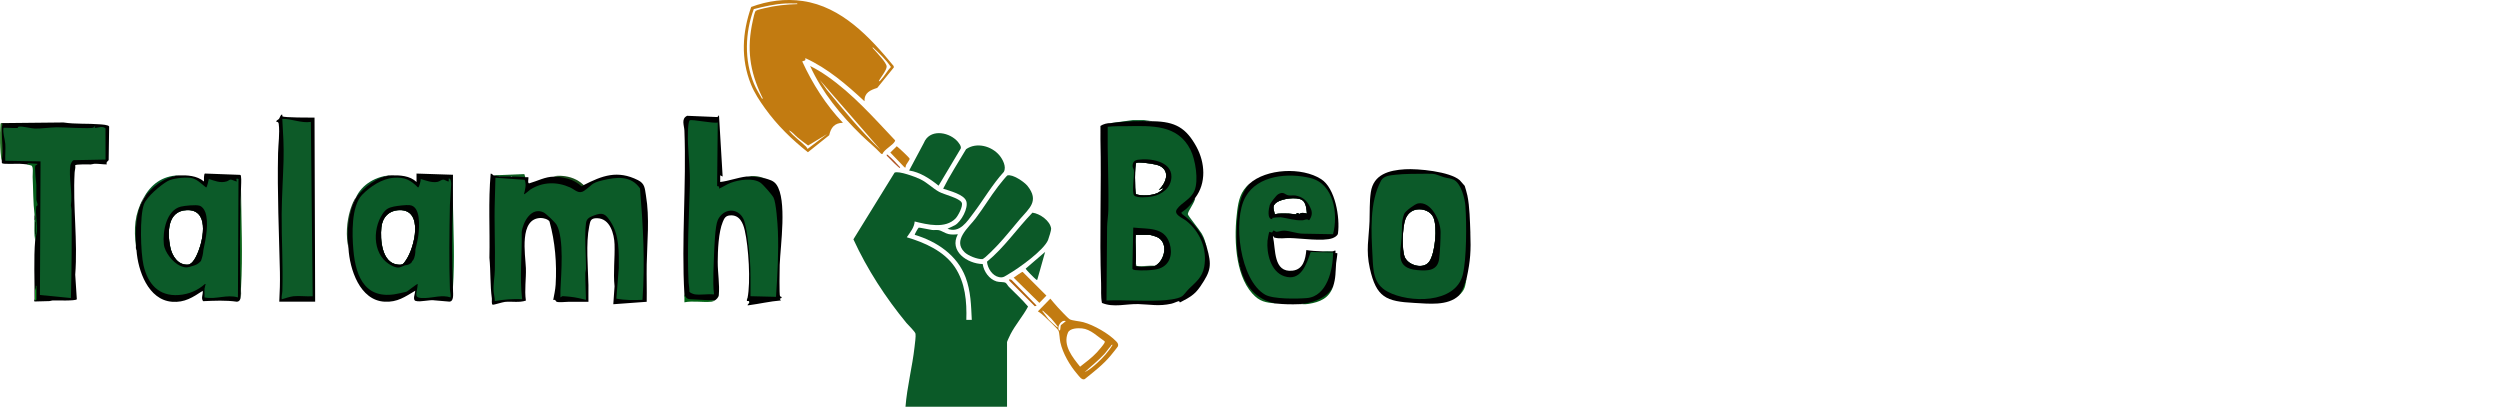 <?xml version="1.0" encoding="UTF-8"?> <svg xmlns="http://www.w3.org/2000/svg" xmlns:v="https://vecta.io/nano" id="Ebene_1" version="1.1" viewBox="0 0 850 138.31"><path d="M48.9,67.47c-1.63,2.45-2.46,10.09-2.49,13.11,0,.85.23,1.59.23,2.48,0,.4.2.83-.42.72-.74-6.04-.5-10.85,2.48-16.32h.21Z" fill="#125522"></path><path d="M260.16,60.65c-2.09.44-4.28-.65-6.4-.62,2.79-.34,3.75-.23,6.4.62Z" fill="#1d4c20"></path><path d="M254.59,102.37c1-.06,2.04-.37,3.1-.21-.69.83-2.13.68-3.1,1.03.12-.32.29-.48,0-.83Z" fill="#499b74"></path><path d="M46.43,85.02c-.33-.15-.17-.57-.21-.83.32.14.19.56.21.83Z" fill="#125522"></path><path d="M253.96,101.95c0-.23-.05-.52.21-.62-.04.21.08.5-.21.62Z" fill="#499b74"></path><path d="M167.85,59.62l1.88.17.09.25c.02-.14.03-.24.06-.25.41-.03,3.6-.17,3.73-.02.07.07.11.17.13.28.87-.48,3.33-.53,4.37-.25l.48.46c.23.02.98-.05,1.03,0,.22.21-.4,2.11.31,2.08,2.77-.78,5.43-2.26,8.36-2.28,3.33-.3,6.89.58,9.48,2.82.22-.13.43-.1.64.07,6.33-3.24,11.54-5.22,18.52-1.69,2.34,1.18,2.28,2.73,2.69,5.16,1.31,7.78.4,15.71.26,23.48-.07,4.23.07,8.48,0,12.71l-11.36.83.43-6.08c-.5-4.69.15-9.65,0-14.27-.12-3.57-1.52-8.82-5.93-8.9-2.24-.04-2.32.93-2.69,2.78-1.18,5.75-.39,13.99-.26,19.96.04,1.89-.05,3.8,0,5.69-2.31,0-4.62,0-6.93,0-.92,0-3.05.28-3.89-.02-.31-.11-.31-.9-1.16-.59.32-1.68.73-3.55.83-5.26.43-7.1-.18-14.63-2.1-21.46-.47-.78-2.11-1.19-2.97-1.18-7.45.15-5.23,12.38-5.05,17.04.13,3.7-.53,7.38,0,11.05-2.28.78-4.74.21-7.1.44-.76.07-3.89,1.05-4.14.98-.55-.13-.26-1.63-.33-2.14-.62-4.58-.38-9.2-.83-13.83.21-9.53-.43-19.12.43-28.61.48-.05.64.43,1.03.62h0Z"></path><path d="M167.85,59.62l10.42-.43.33,1.04c-1.52-.15-3.38-.21-4.85-.21h-3.93c-.28,0-1.66-.27-1.96-.42h0Z" fill="#0e5e21"></path><path d="M198.41,62.93c-.21.11-.45.44-.69.39-1.28-1.13-3.01-2.13-4.68-2.57-1.26-.33-3.48-.73-4.75-.73.74-.33,1.99-.28,2.8-.22,2.74.19,5.36,1.15,7.33,3.11h0Z" fill="#194b1b"></path><path d="M178.18,66.02c.15.16,1.77-1.33,2.08-1.53,4.18-2.7,9.06-2.78,13.54-.78,1.69.75,2.92,2.43,4.8,1.16,2.72-1.83,2.28-2.63,6.17-3.54,4.78-1.13,9.67-1.79,12.84,2.73,1.03,12.61,1.75,25.26.83,37.89-2.98.1-5.94.16-8.88-.42l.83-10.42c.03-5.38.23-11.12-2.82-15.79-1.72-2.63-2.64-3.24-5.72-2.03-1.36.53-2.39.96-2.61,2.55-.58,4.27.02,10.92,0,15.48,0,.53-.23,1.04-.23,1.63-.02,3.01.17,5.99.22,8.99-1.72-.42-3.5-.85-5.27-1.03-.44-.04-2.43-.25-2.68-.22-.33.05-.46.33-.73.42.02-.86-.04-1.73,0-2.58.24-5.47,1.3-17.35-1.28-22.06-.44-.82-3.63-3.85-4.43-4.24-4.18-2.03-7.08,3.28-7.46,6.73.16,7.59-.77,15.22.15,22.77-3.13-.12-6.22.07-9.29.63,0-1.1-.35-2.33-.41-3.41-.13-2.41.37-4.83.42-7.22.18-8.01-.28-15.96,0-23.96l.2-7.34,9.92.71c.69,1.6.18,3.27-.22,4.86v.02Z" fill="#0c5b28"></path><path d="M232.7,100.09c-1.07-18.3.72-37.25,0-55.67-.07-1.78-1.19-4.04.93-5.05l10.3.43.53-.63,1.24,20.85-.83-.41v2.27c3.03-.37,5.85-1.49,8.88-1.86,2.14.02,4.28.23,6.4.62,1.46.47,2.83.73,3.81,2.08,3.73,5.13,1.38,20.82,1.14,27.34-.05,1.31-.17,10.2.11,10.65.11.17.71.13.52.51-.23.48-1.04,0-.21.93-3.7.29-7.38,1.17-11.06,1.65-.67.09.04-.44.11-.62.35-.33.33-.53,0-.83-.21,0-.42,0-.62,0,0-.13,0-.28,0-.41l.21-.62c1.12-5.48.34-17.37-.93-22.93-.59-2.62-1.8-5.38-4.96-5.16-1.58.11-1.99.92-2.53,2.23-1.46,3.49-1.7,9.76-1.71,13.58s.7,7.6.36,11.34c-.07.69-.83,1.48-1.38,1.78-3.08.35-6.38.14-9.43-.28-.56-.34-.86-.94-.9-1.79h0Z"></path><path d="M243.02,102.16c-.45.25-.57.35-1.13.42-2.93.31-6.27-.39-9.19.21-.04-.89.05-1.8,0-2.68.41.82.6,1.37,1.6,1.61l8.73.46h0Z" fill="#026214"></path><path d="M236.31,100.09c-.45-.06-1.78-.51-1.93-.97.09-1.03-.21-2.08-.26-3.05-.55-11.06.13-22.01.43-33.04.13-4.93-.41-9.25-.63-14.06-.06-1.23-.2-7.53.61-8.06.66-.44,8.07,1.17,9.51.73l-.22,21.58c.04.21.97-.16.63.93,1.35-.57,2.56-1.43,3.93-1.96,2.79-1.08,7.58-1.84,10.18-.07.92.63,3.92,4.08,4.44,5.06.89,1.68,1.39,9.06,1.48,11.32.31,7.4-.17,15.04-.63,22.42l-8.68-.21c-.02-4.23.11-8.48-.21-12.7-.21-2.86-1.08-11.45-2.23-13.67-2.03-3.92-6.85-3.48-8.68.48-.93,2.02-1.15,9.13-1.28,11.73l-.21,6.19c-.05,2.4-.1,4.98.22,7.34-2.03-.19-4.53.27-6.51,0h.02Z" fill="#0b5b28"></path><path d="M94.95,102.58c.18-3.33.29-6.68.22-10.03-.31-13.65-.92-26.71-.63-40.48.07-3.16.63-6.76.23-9.92-.13-1.01-.83-.58-.84-.82.06-.5.63-.55.93-.93s.53-1.48,1.03-1.44c.23.02,0,.45.13.58.48.49,9.57.43,10.92.45l.21,62.58s-12.18,0-12.18,0Z" fill="#000100"></path><path d="M99.81,100.72c-1.18.12-2.85.7-4.03,1.03-.14-.95.18-1.85.22-2.78.28-8.64-.3-17.54-.23-26.24.05-6.13.47-12.23.64-18.36.13-4.65-.16-9.32-.43-13.95,3.33-.05,6.3,1.51,9.71,1.03l.62,59.27c-2.09.15-4.45-.21-6.51,0h0Z" fill="#0d5a28"></path><path d="M.38,41.86l21.18-.22c4.09.62,8.27.29,12.38.63.7.06,2.97.16,3.17.76l-.16,11.33c-.05.42-1.01.6-.64,1.54-1.33,0-2.69-.23-4.03-.22-.49,0-.94.21-1.43.23-.68.02-5.21-.15-5.28.32.17.86-.16,1.65-.2,2.45-.63,11.56,1.1,23.13.21,34.71l.54,8.36c-.48.63-6.88.37-8.08.4-.44,0-.84.2-1.23.22l-4.83.13c-.67.02-.22-.48-.22-.84.04-6.15-.33-13.98.2-19.93.32-3.73.25-7.49-.03-11.25.53-.99.5-1.19.1-2.27-.08-3.93-.23-7.84-.43-11.72l.14-.39c-1.13-.3-1.95-.37-2.45-.2-.72-.1-2.01-.18-2.78-.22-.91-.05-5.51.22-5.8-.19-.18-.23-.04-.61-.09-.83-.19-4.34-.27-8.61-.21-12.8h-.02Z" fill="#000100"></path><path d="M9.25,55.9l.21-.41,3.3.21c-.05.35-.58.38-.73.62-.35.58.27,5.42.32,6.5v4.97c.05.63.43,1.31.43,1.88,0,.38-.39.18-.45.59-.34,2.65.44,5.74.23,8.48-.08.91-.54,2.16-.62,3-.37-2.19-.21-4.57-.21-6.82.16-.66.16-1.35,0-2.07-.48-3.86-.43-8.68-.63-12.69-.04-.85.35-3.53-.45-3.88-.18-.08-1.18-.33-1.4-.36h0Z" fill="#065f1c"></path><path d="M.38,41.86c.79.33.23.97.21,1.55-.1,3.7.63,7.56,0,11.25-.66-2.97-.69-9.19-.43-12.31.02-.2,0-.43.22-.5H.38Z" fill="#246f24"></path><path d="M11.73,74.9v-2.07c.07.54.56,1.52,0,2.07Z" fill="#000100"></path><path d="M32.18,43.51c1.25-.02,2.62-.81,3.69.13l.02,10.61-10.84.21c-.5.09-1.04,1.27-1.13,1.77-.61,3.88.81,9.53.18,13.63.05.56.22,1.06.23,1.63.12,9.94.03,19.94-.22,29.85l-10.53-1.04.2-45.43-11.98-.21c-.1-1.85.14-3.84,0-5.68s-.89-3.62-.62-5.48c.17-.17,3.95.11,4.66.02.38-.05.27-.38.44-.43,1.19-.29,4.17.59,5.54.62,2.28.04,5.11-.38,7.43-.43,2.07-.03,11.48.58,12.5.11.17-.08.53-.62.63-.52l-.21.62h0Z" fill="#0d5b28"></path><path d="M11.94,102.16v-3.41c0-.28.43-1.05.21-1.55h.21v4.64s-.28.33-.42.31h0Z" fill="#11a421"></path><path d="M11.94,75.52h.21v4.13h-.21v-4.13Z" fill="#000100"></path><path d="M307.87,138.3c.53-6.83,2.33-13.58,3.08-20.37.12-1.04.47-3.58.33-4.44-.12-.74-2.46-2.93-3.09-3.69-7.13-8.67-13.33-18.22-18.03-28.43l14-22.68c1.41-.68,7.19,1.48,8.72,2.23,2.47,1.21,4.23,3.1,6.43,4.31,1.7.93,6.94,2.11,7.68,3.68.53,1.16-1.22,4.44-2.08,5.34-3.48,3.62-9.63,2.12-13.92,1.05-.13,2.08-1.57,3.73-2.68,5.37,6.03,1.78,12.64,4.69,16.28,10.06s4.16,11.83,3.96,18.03h1.86c-.25-5-.32-9.75-2.12-14.51-2.86-7.53-9.81-12.19-17.29-14.41-.08-.12,1.18-2.4,1.38-2.45.22-.06,3.83.71,4.52.8s1.47-.07,2.22.05c1.04.18,2.21,1.1,3.4,1.35,1.03.22,2.13.17,3.15.05-3.08,5.74,3.25,10.05,8.45,10.13.35,2.53,2.21,5.16,4.72,5.92.99.3,2.43.1,3.05.46.39.23.76,1,1.12,1.36,2.18,2.21,4.58,4.37,6.53,6.72-1.7,3.21-4.28,6.15-5.94,9.35-.2.38-1.21,2.53-1.21,2.72v21.99h-34.48l.02.03Z" fill="#0b5a28"></path><path d="M342.5,59.65c1.77-.53,5.77,2.19,6.87,3.59,4.07,5.13.53,7.62-2.58,11.25-2.44,2.86-4.87,5.94-7.43,8.68-.73.78-4.68,4.9-5.36,4.93-1.71.08-4.85-1.16-6.08-2.38-4.09-4.04,1.43-8.35,3.78-11.46,2.68-3.53,4.98-7.39,7.68-10.91.38-.49,2.88-3.63,3.13-3.71Z" fill="#0b5928"></path><path d="M322.12,77.79l2.58-1.23c2.14-1.22,4.64-5.87,3.83-8.18s-5.69-3.48-7.86-4.23c2.31-4.61,5.18-8.98,7.8-13.43,3.56-2.47,8.65-1.08,11.31,2.07,1.16,1.38,2.48,3.93,1.52,5.65-3.93,4.31-6.83,9.4-10.33,14.03-2.17,2.87-4.66,6.93-8.84,5.3h0Z" fill="#0c5a28"></path><path d="M335.57,88.98c5.88-4.81,10.18-11.23,15.46-16.67,2.51.29,6.06,2.78,6.36,5.43.06.51-.79,3.18-1.04,3.83-1.38,3.48-9.99,9.65-13.39,11.59-1.23.7-1.77,1.38-3.3,1.06-2.3-.47-3.89-3.04-4.08-5.24Z" fill="#0c5928"></path><path d="M309.11,57.97l4.99-9.36c1.89-4.72,8.03-3.9,11.12-.88.57.56,1.98,2.2,1.31,2.98l-7.41,12.42c-2.87-2.33-6.33-4.62-10.02-5.16h0Z" fill="#0c5b29"></path><path d="M347.72,92.46l8.06,8.05-2.4,2.46-8.74-8.56c.44-.29,2.87-2.1,3.08-1.96h0Z" fill="#c27b11"></path><path d="M352.67,95.13c-.32.08-.34-.08-.52-.2-.39-.27-3.47-3.37-3.41-3.61l6.61-5.68-2.68,9.5h0Z" fill="#0e5d2b"></path><path d="M307.87,56.93c-.09.09-.28.02-.43-.13l-4.73-4.93,2.19-2.15c.61.44,4.31,3.88,4.38,4.25.06.32-.95,1.62-1.18,2.06-.16.29-.2.88-.23.91h0Z" fill="#c27b11"></path><path d="M343.22,95.51c-.5-.87.63-.56.99-.07l8.25,8.47-.62.21-8.63-8.62h0Z" fill="#b3620c"></path><path d="M306.01,57.14c-.2.22-3.83-3.46-4.13-3.82-.19-.23-.5-.33-.41-.73.39-.09.49.22.73.41.96.8,2.6,2.45,3.41,3.41.19.23.5.33.41.73h0Z" fill="#b15524"></path><path d="M303.85,22.45c-8.03-9.77-17.69-20.18-30.88-22.1-6-.88-11.89-.09-17.56,2.01-3.06,8.68-3.58,17.64-.1,26.28,1.23,3.05,2.95,5.62,4.85,8.27,4.07,5.66,9.06,10.53,14.53,14.85l7.24-5.78c.57-2.61,1.83-4.19,4.66-4.23-5.78-6.07-10.33-13.25-13.83-20.86.72-.41,1.24-.03,1.03-1.13,7.64,3.46,14.04,9.02,20.13,14.66-.07-2.9,1.95-3.78,4.34-4.53l5.65-6.97-.07-.48h0ZM259.99,2.77c-.69.18-2.53.56-3.02.91-.38.28-.87,2.66-1.01,3.33-2.13,9.54-1.09,17.1,3.06,25.78.1.21.52.71.1.83-.95-1.7-2.03-3.36-2.78-5.17-3.32-7.93-3.03-17.37-.06-25.35,3.48-.89,7.08-1.71,10.69-1.91,1.07-.06,2.33-.04,3.41,0,.25,0,.77-.16.72.21-3.64.08-7.57.5-11.11,1.38ZM274.76,49.47l6.47-3.89-6.52,4.95h-.3c-.02-.3-.2-.52-.41-.73-1.88-1.85-4.15-3.35-5.79-5.47,1.13.42,1.92,1.54,2.79,2.27,1.21,1,2.48,1.95,3.75,2.87h0ZM299.48,27.18c-.22.22-.3.53-.7.43.55-1.23,2.76-3.75,2.68-5.04-.08-1.33-3.38-4.68-4.33-5.8-.19-.23-.5-.33-.41-.73,2.21,2.04,4.5,4.23,6.19,6.72-1.23,1.31-2.22,3.17-3.43,4.42ZM304.27,47.64c-7.24-7.66-14.34-15.72-23.06-21.77-1.83-1.27-3.76-2.45-5.77-3.43,4.08,8.98,10.42,16.71,17.44,23.54,2.19,2.13,4.62,4.06,6.71,6.3l.42.1c.59-1.54,3.56-2.99,4.25-4.33.08-.16.14-.25,0-.41h0ZM281.02,30.39l-2.28-3.19,20.65,23.75c-6.7-6.3-12.51-13.48-18.38-20.55h0ZM379.53,116.09c-2.54-2.68-7.65-5.58-11.21-6.55-1.18-.33-3.88-.53-4.6-.98-.78-.48-3.32-3.28-4.13-4.13-.83-.88-1.68-1.97-2.48-2.89l-4.23,4.33c.73.38,1.64,1.17,2.28,1.76.83.77,4.37,4.09,4.72,4.78s.39,2.89.62,3.93c.84,3.83,3.27,7.97,5.82,10.91.59.68,1.5,2.09,2.47,1.66,3.09-2.48,6.23-4.89,8.79-7.95.35-.42,2.48-3.05,2.54-3.25.2-.66-.15-1.17-.58-1.62v.02ZM359.7,111.24c-.1,0-.22.03-.31,0-.18-.07-2.58-2.33-2.9-2.68l-2.17-2.89c.39-.09.49.22.73.41.63.53,1.74,1.55,2.3,2.14.25.26,2.5,2.9,2.34,3.03h0ZM360.84,110.43c-.44.07-.12,2.43-.73,1.85-.93-.89.66-3.79,2.27-3.09l-1.54,1.25h0ZM367.23,124.67c-2.53-3.13-5.95-7.27-4.13-11.56.65-1.53,3.32-1.59,4.76-1.46,2.98.28,5.35,2.82,7.71,4.38.12.2,0,.4-.07.59-.28.59-2.03,2.63-2.58,3.21-1.68,1.81-3.76,3.32-5.68,4.84h0ZM373.02,123.44c-1.22,1.11-2.75,2.44-4.24,3.09,2.24-2.07,4.65-3.93,6.72-6.19.74-.81,1.37-1.83,2.13-2.63.2-.21.21-.58.66-.48-1.33,2.27-3.31,4.43-5.26,6.2h0Z" fill="#c27b11"></path><path d="M495.99,100.51l2.68-5.99c-.62,2.87-.33,3.81-2.68,5.99Z" fill="#127820"></path><path d="M499.93,79.13c-.15-3.83-.24-8.91-1.01-12.62-.08-.41-.82-3.18-.92-3.32-.08-.12-1.5-1.75-1.69-1.92-3.33-2.95-14.23-3.99-18.6-3.72-5.4.33-10.73,1.69-11.63,7.78-.49,3.31-.32,6.63-.44,9.89-.23,5.98-1.29,9.79.1,16.01,2.21,9.88,5.51,11.27,15.08,11.76,4.88.25,11.32,1.1,15.17-2.47,1.43-1.76,2.06-3.86,2.68-5.99,1.28-5.92,1.48-9.32,1.25-15.39v-.02ZM485.87,89.04c-1.94,2.61-6.93,1.22-8.2-1.5-1.14-2.45-.83-10.38.14-12.96.66-1.77,1.97-3.05,3.88-3.35,2.2-.34,4.75.6,5.67,2.7,1.41,3.22.63,12.27-1.48,15.12h0Z"></path><path d="M498.27,70.25c-.19-2.63-1.43-7.75-3.92-9.09-1.04-.56-2.28-.55-3.43-.91-2.85-.91-2.55-1.25-5.93-1.18-3.47.07-7.16-.05-10.59.35-1.73.2-3.94.35-4.83,1.98-4.04,7.48-3.33,17.53-2.91,25.78.25,4.82.26,9.38,5.14,11.99,7.31,3.91,22.98,4.14,25.52-5.68,1.35-5.24,1.34-17.64.93-23.24h0ZM485.87,89.04c-1.94,2.61-6.93,1.22-8.2-1.5-1.14-2.45-.83-10.38.14-12.96.66-1.77,1.97-3.05,3.88-3.35,2.2-.34,4.75.6,5.67,2.7,1.41,3.22.63,12.27-1.48,15.12h0Z" fill="#0c5a29"></path><path d="M482.1,69.17c-1.03.19-4.34,2.64-4.69,3.57-1.03,2.76-.65,4.88-.83,7.64-.34,5.55-2.37,10.77,5.26,11.45,3.49.31,6.95.33,7.48-3.87.29-2.34.48-6.63.48-9.03,0-3.73-3.13-10.63-7.72-9.76h0ZM485.87,89.04c-1.94,2.61-6.93,1.22-8.2-1.5-1.14-2.45-.83-10.38.14-12.96.66-1.77,1.97-3.05,3.88-3.35,2.2-.34,4.75.6,5.67,2.7,1.41,3.22.63,12.27-1.48,15.12h0Z"></path><path d="M433.83,103.19c-3.53-.33-5.53-.59-8.06-3.4-6.04-6.7-6.23-19.6-5.13-28.07.5-3.84,1.19-6.58,4.1-9.22l-2.07,4.03c-2.21,6.27-2.05,13.26-1.64,19.83.36,5.77,3.2,11.86,8.28,14.85,1.45.86,3.08,1.17,4.53,1.98h0Z" fill="#085d1b"></path><path d="M441.88,103.4c4.26-1.03,8.63-2.33,11.36-5.99-1.34,4.01-4.45,5.31-8.42,5.93-1.14.18-2.04.02-2.93.06h0Z" fill="#035a18"></path><path d="M453.24,85.43c-1.11.35-2.8.34-3.93,0h3.93Z" fill="#0d5b29"></path><path d="M435.48,73.87c-.79.46-1.98.09-2.89.21.02-.13-.02-.28,0-.41.91.13,2.03.08,2.89.21h0Z" fill="#709384"></path><path d="M433.4,80.8c1.78.47,3.42.09,5.08.13,3.76.08,11.35,1.21,14.55.06.73-.27,1.77-.84,1.88-1.63.73-5.29-.88-15.36-5.73-18.46-6.5-4.16-18.64-3.63-24.43,1.62-3.39,3.95-3.99,9.3-4.23,14.51-.48,10.53.96,23.86,13.32,26.17,2.95.28,5.11.33,8.05.21,4.27-.36,9.27-1.95,11.36-5.99.95-2.83.81-5.06,1.03-7.95.04-.5.53-3.26.39-3.4-.07-.07-.51.06-.58-.02-.13-.13.05-.74-.02-.82-.16-.17-.71.2-.83.21-1.29.23-2.63.19-3.93,0-1.68-.03-3.53-.16-5.16-.42-.28,3.09-1.03,6.58-4.67,7-6.65.76-5.68-7.3-6.69-11.64.28-.29.13.3.6.43v.02ZM434.05,68.83c1.83-1.3,6.74-1.98,8.64-.83,1.39.84,1.53,3.17,1.67,4.63-.58-.14-1.14-.28-1.77-.22-.38.04-.71.35-.82.35-.16,0-.41-.39-.82-.35-.1,0-.1.43-.23.44-.49.05-1.99-.23-2.65-.23-1.52,0-3.22-.13-4.66.22-.28-1.74-1.09-2.78.63-4.02Z"></path><path d="M436.62,93.91c-4.58-1.55-6.03-7.78-5.67-12.08.03-.39.49-2.91.62-3,.12-.08.62.28.91.2.28-.08.27-.6.45-.63.4-.06.66.38,1.01.41.63.04,1.73-.43,2.7-.4,1.98.07,4.32,1.03,6.4,1.04l10.19.18c1.79-6.72.33-17.09-7.61-19.08-7.52-1.88-17.96-1.03-22.13,6.37-4.52,8-1.86,28.43,6.66,33.27,2.75,1.56,10.81,1.43,14.13,1.16,7-.56,8.93-9.79,8.98-15.5l-7.62-.18c-1.43,4.18-3.35,10.16-9.02,8.24h0ZM434.05,68.83c1.83-1.3,6.74-1.98,8.64-.83,1.39.84,1.53,3.17,1.67,4.63-.58-.14-1.14-.28-1.77-.22-.38.04-.71.35-.82.35-.16,0-.41-.39-.82-.35-.1,0-.1.43-.23.44-.49.05-1.99-.23-2.65-.23-1.52,0-3.22-.13-4.66.22-.28-1.74-1.09-2.78.63-4.02Z" fill="#0d5b29"></path><path d="M445.3,70.15c-1.05-2.06-2.51-3.24-4.8-3.67-.8-.15-1.68.08-2.43-.06-1.27-.23-1.6-1.48-3.49-.38-.69.41-2.67,2.97-2.88,3.73-.33,1.13-.99,4.85.89,4.72.02-.13-.02-.28,0-.41.94-.13,1.91-.21,2.89-.21,2.57.36,4.58,1.13,7.33,1.03.5-.02,1.11-.33,1.54-.31.7.02.61.89,1.29-.58.68-1.46.35-2.5-.34-3.86h0ZM442.6,72.41c-.38.04-.71.35-.82.35-.16,0-.41-.39-.82-.35-.1,0-.1.43-.23.44-.49.05-1.99-.23-2.65-.23-1.52,0-3.22-.13-4.66.22-.28-1.74-1.09-2.78.63-4.02,1.83-1.3,6.74-1.98,8.64-.83,1.39.84,1.53,3.17,1.67,4.63-.58-.14-1.14-.28-1.77-.22Z" fill="#010101"></path><path d="M410.29,83.98c-.98-1.14-1.39-2.8-2.17-4.13-.95-1.64-2.39-3.39-3.83-4.64-.84-.74-2.96-1.76-3.07-2.93-.05-.52,1.6-1.42,2.03-1.82,1.03-.95,2.25-2.08,3.09-3.2.09,1.41-2.61,4.6-2.45,5.63.07.49,4.08,5.41,4.75,6.62.96,1.71,1.11,2.69,1.62,4.48h.02Z" fill="#0a5a25"></path><path d="M392.12,41.24c-4.88-.09-9.48.7-14.46.62l7.53-1.04h3.73l3.2.43h0Z" fill="#0c5d29"></path><path d="M386.13,89.56c.26.18.12.8.33.84,1.68.33,4.47-.28,6.28-.02-2.12,1.15-4.68.48-7.03.41.41-.47.37-.69.42-1.23h0Z" fill="#31683b"></path><path d="M410.29,83.98c-1.56-4.76-4.47-8.37-8.42-11.23l-.22-.47c2.03-1.34,3.61-3.02,4.73-5.03,3.83-5.03,3.34-11.95.45-17.28-3.54-6.53-7.27-8.6-14.7-8.74-4.83-.21-9.64,0-14.46.62-1.23-.02-2.5.31-3.52.97.05,1.5-.03,3.02,0,4.52.38,16.28-.38,32.63.22,48.93.08,2.25-.14,4.5.29,6.73,3.96,1.66,8.28.27,12.41.39,4.15.13,6.91.82,11.21-.13.86-.19,1.94-.78,2.63-.89.11-.02,0,.53.39.41,3.03-1.61,4.84-2.48,6.81-5.38,3.62-5.33,3.97-7.13,2.18-13.41h0ZM392.74,90.39c-.97.29-6.28.66-6.6.02v-.85c.26-3.1-.22-6.57,0-9.71h4.65c.42,0,2.13.52,2.58.73,4.02,1.82,2.73,7.98-.62,9.81h0ZM393.98,64.58l1.44-.62c.4.4-1.68,1.58-1.92,1.69-2.03.88-5.17,1.03-7.28.39-.43-1.27-.43-10.29.11-10.67.56-.15,1.19-.13,1.77-.08,1.59.1,4.93.47,6.28,1.15,3.65,1.87,1.94,5.96-.39,8.13h0Z"></path><path d="M403.26,75.02c-1.15-.9-4.41-2.07-3.08-3.94,1.59-2.25,4.68-3.27,5.94-6.24,1.46-3.45.34-10.53-1.33-13.87-4.32-8.68-13.23-8.19-21.65-8.07-2.18.03-4.34-.05-6.52.2-.13,9.4.38,18.79.22,28.2-.03,1.88-.4,4.1-.43,5.98l-.2,24.89c6.03-.23,12.28.29,18.28,0,1.84-.09,5.97-.41,7.43-1.45.67-.48,1.56-1.79,2.27-2.48,2.42-2.38,4.59-3.91,5.25-7.56,1.08-6.01-1.46-11.98-6.18-15.66h0ZM392.74,90.39c-.97.29-6.28.66-6.6.02v-.85c.26-3.1-.22-6.57,0-9.71h4.65c.42,0,2.13.52,2.58.73,4.02,1.82,2.73,7.98-.62,9.81h0ZM393.98,64.58l1.44-.62c.4.4-1.68,1.58-1.92,1.69-2.03.88-5.17,1.03-7.28.39-.43-1.27-.43-10.29.11-10.67.56-.15,1.19-.13,1.77-.08,1.59.1,4.93.47,6.28,1.15,3.65,1.87,1.94,5.96-.39,8.13h0Z" fill="#0b5b28"></path><path d="M397.64,82.7c-1.8-5.68-7.53-4.76-12.33-5.33l-.3,14.03c.22.33.67.38,1.03.43,2.02.23,6.28.13,8.15-.53,3.74-1.32,4.58-5.08,3.46-8.61h0ZM392.74,90.39c-.97.29-6.28.66-6.6.02v-.85c.26-3.1-.22-6.57,0-9.71h4.65c.42,0,2.13.52,2.58.73,4.02,1.82,2.73,7.98-.62,9.81h0Z"></path><path d="M386.91,54.31c-1.24.19-1.82.84-1.83,2.13,0,.64.36.87.43,1.42.25,1.75-.8,7.56.1,8.58.88,1,4.83.61,6.13.36,3.39-.64,6.47-2.98,6.54-6.68.12-5.37-7.38-6.41-11.39-5.8h0ZM393.98,64.58l1.44-.62c.4.4-1.68,1.58-1.92,1.69-2.03.88-5.17,1.03-7.28.39-.43-1.27-.43-10.29.11-10.67.56-.15,1.19-.13,1.77-.08,1.59.1,4.93.47,6.28,1.15,3.65,1.87,1.94,5.96-.39,8.13h0Z" fill="#010101"></path><path d="M154.01,97.83c-.26-.28-.36-.8-.39-1.16-.41-4.65-.26-9.18-.23-13.8.03-4.06-.23-8.37.22-12.38.04-.34.12-.72.39-.95.18,9.61.65,18.68,0,28.29h0Z" fill="#086721"></path><path d="M132.95,59.62c-.91.29-1.77.33-2.68.73-2.85,1.21-6.96,4.78-9.29,6.92,1.93-4.58,7.1-7.52,11.98-7.64Z" fill="#075624"></path><path d="M118.49,84.4c-.96-4.2-.66-8.99.62-13.12.31-1,1.18-3.39,1.86-4.03-1.94,4.61-2.76,12.16-2.48,17.14Z" fill="#20542b"></path><path d="M141.21,84.81c.49,1.2-.23,2.78-.64,3.92-.08-.03-.17-.21-.19-.2.44-1.2.55-2.48.83-3.72h0Z" fill="#6fa897"></path><path d="M137.7,90.18c.78-.31,1.54-.62,2.28-1.03,0,.02.21.1.02.31-.3.34-1.83,1.18-2.3.73Z" fill="#89bdb1"></path><path d="M154.01,97.83c-.33-9.32-.43-19.02,0-28.29-.07-3.37.05-6.75,0-10.12l-12.39-.41v2.89c-2.25-2.21-5.68-2.35-8.68-2.28-4.82.43-9.05,3.98-11.98,7.64-2.58,5.22-3.15,11.41-2.48,17.14.41,7.13,3.83,17.73,12.28,18.18,4.38.23,6.88-1.64,10.43-3.73-.02.88-1.03,3.13.15,3.47,1.68.49,4.73-.53,6.58-.18l4.93.42c1.76-.16,1.07-3.42,1.16-4.75ZM138.08,88.39c-.94,1.36-1.12,1.8-2.94,1.57-5.35-.68-5.9-8.49-5.47-12.66.37-3.48,2.58-5.75,6.13-5.86,8.33-.25,5.18,12.73,2.27,16.95h0Z" fill="#000100"></path><path d="M152.97,69.63l.44-7.01c0-.53-.07-1.99-.84-1.96v1.03c-.66.02-1.33-.66-1.95-.62-.51.03-1.26.66-1.93.78-1.96.33-3.8-.47-5.63-.98.06.47-.53,2.86-.93,2.88-2.6-2.6-4.5-3.56-8.26-3.3-3.94.28-8.03,2.98-10.74,5.78-3.76,3.88-3.43,13.53-2.99,18.68.83,9.98,4.57,17.55,15.99,14.76l2.04-.48c.45-.12,3.67-2.85,3.86-2.61-.23,3.49-1.9,4.92,2.58,4.75,2.86-.11,5.73-1.15,8.58-.21.18-.95-.18-1.9-.22-2.78-.32-9.31-.18-19.38,0-28.73h-.02ZM138.08,88.39c-.94,1.36-1.12,1.8-2.94,1.57-5.35-.68-5.9-8.49-5.47-12.66.37-3.48,2.58-5.75,6.13-5.86,8.33-.25,5.18,12.73,2.27,16.95h0Z" fill="#0b5a28"></path><path d="M139.25,69.74c-1.18-.11-4.08.23-5.31.48-1.87.38-2.83.92-3.88,2.52-3.65,5.52-3.25,14.64,3.38,17.7,2.05.94,2.46.48,4.27-.24.83-.02,1.78-.38,2.28-1.03.11-.22.17-.58.42-.62.66-1.04.86-2.47.83-3.72.38-1.69.84-3.33,1.03-5.06.29-2.68.85-9.65-2.99-10.02h0ZM138.08,88.39c-.94,1.36-1.12,1.8-2.94,1.57-5.35-.68-5.9-8.49-5.47-12.66.37-3.48,2.58-5.75,6.13-5.86,8.33-.25,5.18,12.73,2.27,16.95h0Z" fill="#000100"></path><path d="M81.74,101.54c.25-2.27-.28-4.48-.41-6.72-.51-8.93,0-17.73.42-26.63.06-1.17-.23-2.55.2-3.63.1,11.28.63,22.04,0,33.34-.07,1.22.22,2.48-.2,3.63Z" fill="#0c6419"></path><path d="M60.68,59.62c-3.41.77-6.29,2.81-8.88,5.06-.58.5-2.56,2.3-2.89,2.79-.07.09-.13.09-.21,0,2.6-4.77,6.38-7.66,11.98-7.85h0Z" fill="#055a27"></path><path d="M68.32,88.73c.14-1.27.56-2.48.83-3.72.3.42.02,1.39-.1,1.87-.19.83-.33,1.14-.73,1.85h0Z" fill="#669480"></path><path d="M67.9,89.15s.23.08.02.29c-.65.66-1.51.71-2.28.95l2.28-1.24h0Z" fill="#77b196"></path><path d="M81.94,59.93c-.04-.23-.07-.42-.34-.48l-11.93-.45c-.38.11-.35,2.28-.33,2.7-2.39-2.01-5.68-2.17-8.68-2.07-4.76.63-9.27,3.99-11.77,7.85-2.83,4.65-2.87,11.26-2.62,16.05l-.07.27c.02.13-.02.28,0,.42l.21.83c.48,6.95,3.97,16.93,12.08,17.55,4.3.33,7.02-1.49,10.43-3.72.18,1.17-.67,2.48.14,3.52,3.85-.16,7.69-.37,11.52.19.73-.13.92-.4,1.15-1.03l.14-1.69c-.41-11.81-.38-23.57.06-35.28,0-1.28.21-3.53,0-4.65h0ZM67.44,85.48c-.58,1.45-1.87,4.42-3.56,4.51-3.43.18-5.4-3.03-6-6-.99-4.92-1.01-12.3,5.65-12.55,7.51-.28,5.7,9.49,3.91,14.04Z" fill="#000100"></path><path d="M80.5,61.68c-.13.14-1.67-.67-2.16-.62-.32.03-.78.47-1.26.61-2.21.67-4.03-.19-6.08-.82-.11.43-.57,2.88-.93,2.89-1.66-1.26-3.2-3.03-5.39-3.28-1.93-.23-6.02.16-7.71,1.13-2.42,1.39-7.06,5.26-8.03,7.88-1.49,4.05-1.14,16.36-.15,20.71,1.43,6.28,5.09,10.62,11.98,10.13,3.32-.23,6.43-1.53,8.88-3.73.55-.05.18.1.16.37-.04.42-.24.93-.27,1.18-.07.98.06,2.01,0,2.99,3.78.82,7.62-1.13,11.36,0l.19-40.24c-1.26-.57-.47.67-.6.8h0ZM67.44,85.48c-.58,1.45-1.87,4.42-3.56,4.51-3.43.18-5.4-3.03-6-6-.99-4.92-1.01-12.3,5.65-12.55,7.51-.28,5.7,9.49,3.91,14.04Z" fill="#0c5b29"></path><path d="M69.77,72.1c-.34-.93-.98-1.86-1.96-2.17-1.19-.38-5.01,0-6.32.32-4.93,1.2-6.25,8.49-5.78,12.81.29,2.72,3.05,6.18,5.51,7.29,1.92.87,2.53.61,4.4.04.96-.26,1.72-.68,2.28-1.24.13-.16.4-.39.42-.42.47-1.21.74-2.44.83-3.72.81-3.68,1.95-9.33.63-12.92h0ZM67.44,85.48c-.58,1.45-1.87,4.42-3.56,4.51-3.43.18-5.4-3.03-6-6-.99-4.92-1.01-12.3,5.65-12.55,7.51-.28,5.7,9.49,3.91,14.04Z" fill="#000100"></path></svg> 